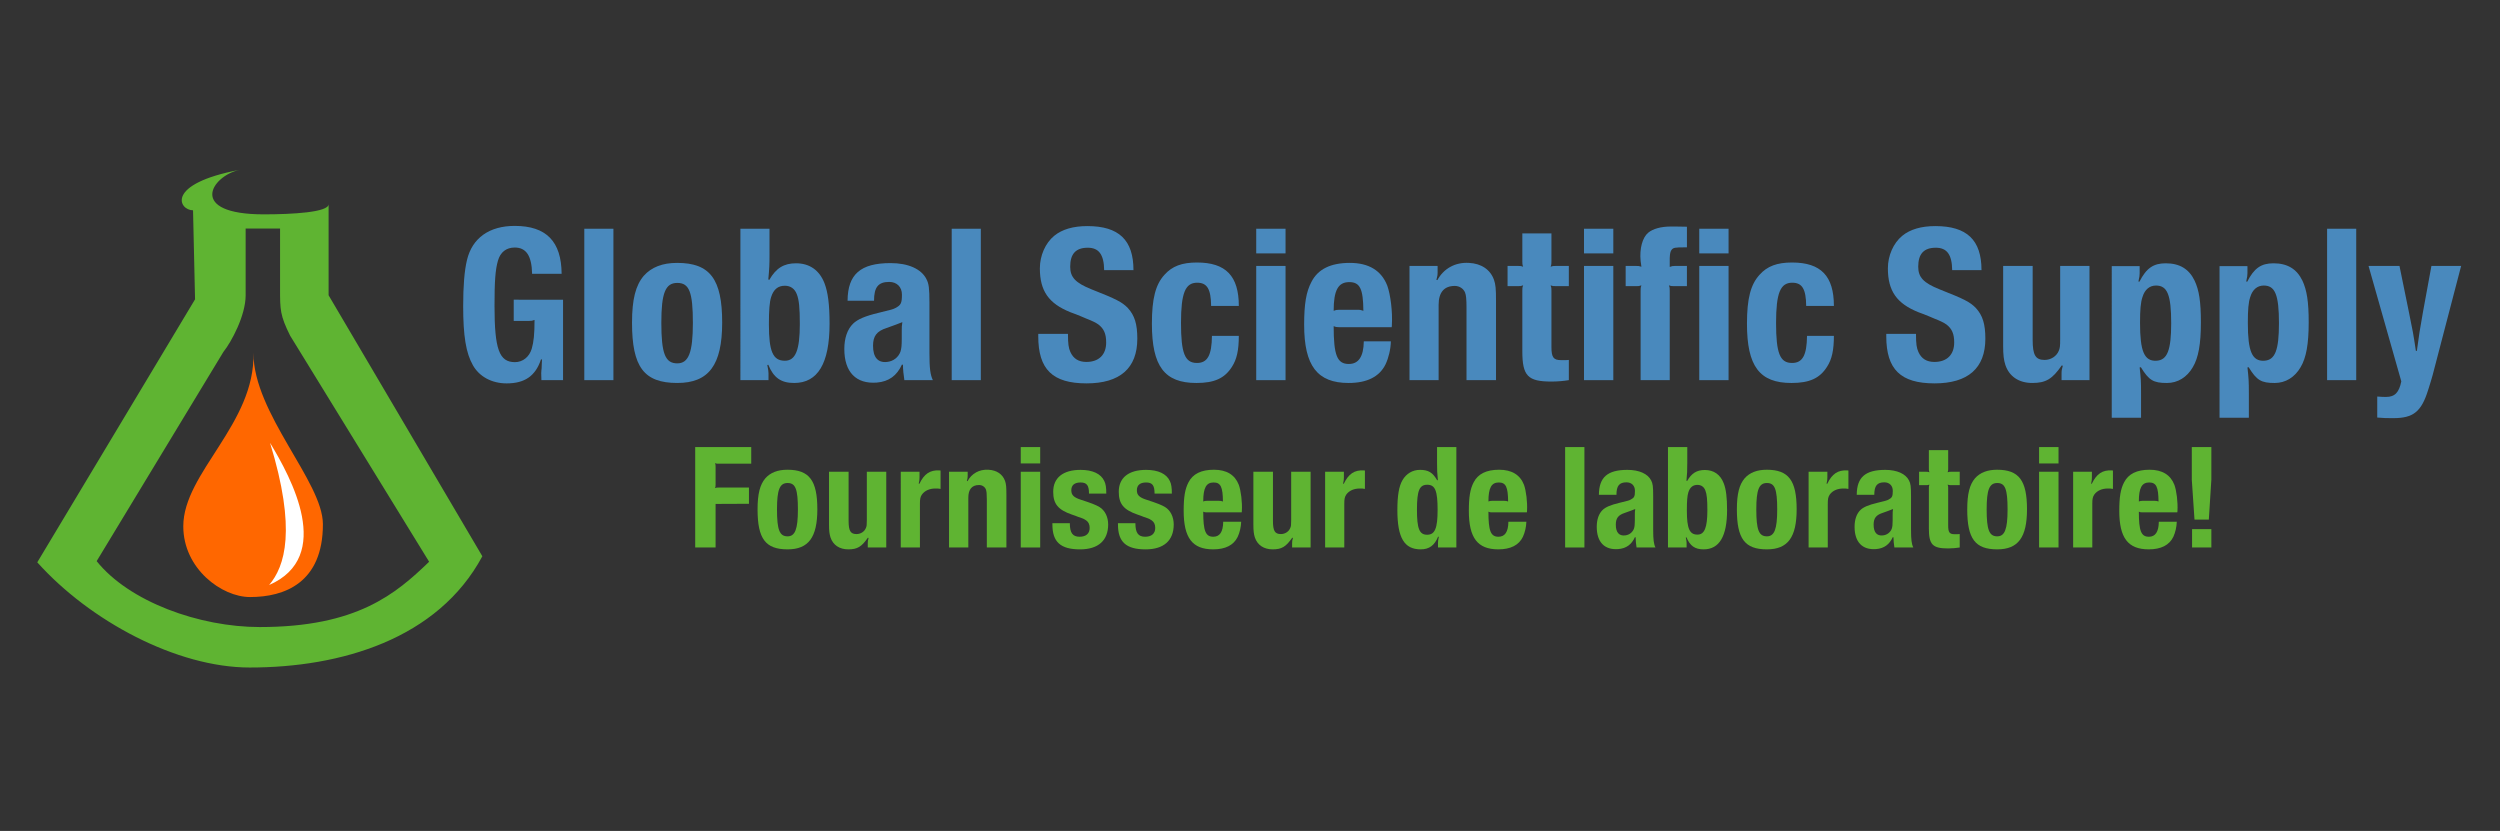 <?xml version="1.0" encoding="utf-8"?>
<!-- Generator: Adobe Illustrator 16.0.0, SVG Export Plug-In . SVG Version: 6.00 Build 0)  -->
<!DOCTYPE svg PUBLIC "-//W3C//DTD SVG 1.1//EN" "http://www.w3.org/Graphics/SVG/1.1/DTD/svg11.dtd">
<svg version="1.1" id="Layer_1" xmlns="http://www.w3.org/2000/svg" xmlns:xlink="http://www.w3.org/1999/xlink" x="0px" y="0px"
	 width="350px" height="116.333px" viewBox="0 0 350 116.333" enable-background="new 0 0 350 116.333" xml:space="preserve">
<rect x="0" y="0" width="350" height="116.333" fill="#333333" stroke="none"/>
<g>
	<path fill="#4989BD" d="M78.827,41.958v11.263h-3.029l-0.027-0.991c0-0.028,0-0.199,0.027-0.425
		c0.028-0.083,0.028-0.141,0.057-0.989c0.028-0.312,0.028-0.254,0.028-0.48l-0.141-0.03c-0.764,2.322-2.264,3.369-4.811,3.369
		c-2.066,0-3.821-0.934-4.727-2.548c-0.961-1.697-1.359-4.046-1.359-8.292c0-2.803,0.171-4.952,0.538-6.453
		c0.735-3.057,3.113-4.755,6.679-4.755c4.415,0,6.538,2.18,6.566,6.708h-4.132c-0.056-2.52-0.821-3.68-2.434-3.68
		c-1.188,0-2.009,0.651-2.349,1.839c-0.368,1.273-0.48,2.888-0.48,6.312c0,6.085,0.651,7.896,2.858,7.896
		c1.104,0,2.009-0.737,2.35-1.868c0.283-0.962,0.396-2.065,0.396-4.047c-0.311,0.114-0.396,0.143-0.764,0.143h-2.151v-2.971H78.827z
		"/>
	<path fill="#4989BD" d="M85.878,32.023v21.198h-4.076V32.023H85.878z"/>
	<path fill="#4989BD" d="M101.105,45.154c0,5.943-1.868,8.462-6.283,8.462c-4.67,0-6.339-2.235-6.339-8.433
		c0-3.283,0.509-5.236,1.641-6.566c1.076-1.218,2.632-1.812,4.669-1.812C99.407,36.805,101.105,39.07,101.105,45.154z
		 M92.587,45.183c0,4.33,0.538,5.688,2.236,5.688c1.584,0,2.18-1.527,2.18-5.66c0-4.33-0.51-5.603-2.18-5.603
		S92.587,41.021,92.587,45.183z"/>
	<path fill="#4989BD" d="M107.732,35.502c0,1.643-0.028,2.067-0.17,3.623l0.142,0.058c0.934-1.643,2.037-2.322,3.736-2.322
		c1.896,0,3.283,0.962,3.991,2.802c0.48,1.245,0.707,2.973,0.707,5.661c0,5.546-1.641,8.292-4.953,8.292
		c-1.839,0-2.886-0.735-3.623-2.547l-0.142,0.029c0.142,0.707,0.17,0.933,0.17,1.16v0.963h-3.934V32.023h4.075V35.502z
		 M107.958,41.588c-0.227,0.708-0.312,1.869-0.312,3.821c0,3.82,0.566,5.094,2.237,5.094c1.5,0,2.093-1.499,2.093-5.15
		c0-2.236-0.113-3.396-0.424-4.161c-0.283-0.765-0.877-1.189-1.669-1.189C108.92,40.003,108.298,40.513,107.958,41.588z"/>
	<path fill="#4989BD" d="M118.66,42.099c0.028-3.708,1.812-5.265,6.028-5.265c2.462,0,4.302,0.821,5.009,2.236
		c0.34,0.651,0.425,1.245,0.425,3.34v7.019c0,2.094,0.113,3.055,0.48,3.792h-3.99c-0.113-0.708-0.198-1.527-0.198-2.152
		l-0.142-0.027c-0.708,1.557-1.84,2.377-3.51,2.518c-2.915,0.227-4.557-1.472-4.557-4.698c0-1.527,0.424-2.773,1.245-3.565
		c0.623-0.594,1.642-1.046,3.538-1.499c1.839-0.453,2.009-0.481,2.377-0.68c0.764-0.397,0.906-0.679,0.906-1.869
		c0-1.074-0.708-1.781-1.783-1.781c-1.529,0-2.124,0.735-2.124,2.631H118.66z M126.245,46.371c0-0.594,0-0.735,0.084-1.273
		c-0.99,0.397-0.877,0.34-2.207,0.821c-1.388,0.452-1.896,1.131-1.896,2.49c0,1.614,0.679,2.406,1.952,2.263
		c0.878-0.083,1.613-0.649,1.897-1.47c0.113-0.369,0.17-0.793,0.17-1.699V46.371z"/>
	<path fill="#4989BD" d="M137.315,32.023v21.198h-4.076V32.023H137.315z"/>
	<path fill="#4989BD" d="M149.515,46.74c0,1.414,0.085,1.98,0.34,2.546c0.425,0.934,1.16,1.386,2.237,1.386
		c1.754,0,2.771-1.017,2.771-2.717c0-1.215-0.31-1.922-1.074-2.518c-0.339-0.254-0.934-0.537-1.67-0.82l-0.735-0.312l-0.765-0.31
		l-0.765-0.284c-3.029-1.217-4.273-2.971-4.273-6.141c0-1.783,0.765-3.537,2.009-4.558c1.104-0.905,2.661-1.359,4.642-1.359
		c4.416,0,6.453,1.954,6.453,6.17h-4.104c-0.029-2.178-0.736-3.142-2.293-3.142c-1.669,0-2.461,0.85-2.461,2.662
		c0,1.472,0.735,2.264,3,3.169c3.453,1.359,4.273,1.783,5.066,2.604c0.962,1.046,1.33,2.264,1.33,4.302
		c0,4.131-2.434,6.254-7.104,6.254c-4.755,0-6.764-1.953-6.764-6.594v-0.34H149.515z"/>
	<path fill="#4989BD" d="M173.434,47.022c0,2.01-0.283,3.283-0.96,4.33c-1.02,1.614-2.463,2.265-4.981,2.265
		c-4.473,0-6.227-2.348-6.227-8.292c0-3.509,0.51-5.49,1.754-6.848c1.077-1.217,2.463-1.726,4.557-1.726
		c4.047,0,5.858,1.895,5.858,6.083h-3.876c-0.029-2.377-0.566-3.255-1.953-3.255c-1.669,0-2.265,1.443-2.265,5.632
		c0,4.246,0.537,5.604,2.236,5.604c1.471,0,2.067-1.076,2.096-3.793H173.434z"/>
	<path fill="#4989BD" d="M179.976,32.023v3.452h-4.104v-3.452H179.976z M179.976,37.231v15.99h-4.104v-15.99H179.976z"/>
	<path fill="#4989BD" d="M187.45,45.806c-0.368,0-0.453-0.029-0.738-0.143c0,4.076,0.481,5.293,2.123,5.293
		c1.358,0,2.067-1.019,2.097-3.17h3.789c-0.025,1.105-0.311,2.292-0.734,3.198c-0.851,1.755-2.602,2.632-5.179,2.632
		c-4.386,0-6.228-2.406-6.228-8.151c0-2.914,0.282-4.612,1.021-5.998c0.905-1.784,2.687-2.662,5.375-2.662
		c2.66,0,4.415,1.077,5.235,3.17c0.453,1.217,0.765,3.678,0.651,5.519c0,0.086,0,0.169-0.027,0.312H187.45z M190.052,43.371
		c0.397,0,0.481,0.028,0.821,0.142c-0.027-3.085-0.48-4.018-1.979-4.018c-1.56,0-2.182,1.16-2.182,4.018
		c0.312-0.113,0.396-0.142,0.738-0.142H190.052z"/>
	<path fill="#4989BD" d="M201.264,38.136c0,0.34-0.029,0.566-0.17,1.047l0.141,0.028c0.88-1.613,2.49-2.519,4.417-2.406
		c1.725,0.086,2.999,0.934,3.507,2.378c0.228,0.651,0.283,1.245,0.283,2.971v11.067h-4.131V43.089c0-1.189-0.057-1.755-0.198-2.123
		c-0.226-0.566-0.794-0.936-1.442-0.936c-1.501,0-2.265,0.906-2.265,2.662v10.528h-4.076v-15.99h3.935V38.136z"/>
	<path fill="#4989BD" d="M212.503,37.231c0.311,0,0.427,0,0.737,0.113c-0.113-0.312-0.113-0.425-0.113-0.765v-3.904h4.074v3.904
		c0,0.339,0,0.453-0.111,0.765c0.309-0.113,0.424-0.113,0.762-0.113h1.785v2.829h-1.785c-0.338,0-0.453,0-0.762-0.113
		c0.111,0.31,0.111,0.425,0.111,0.735v7.896c0,1.444,0.283,1.839,1.329,1.839h0.567c0.171,0,0.283,0,0.539-0.028v2.831
		c-0.68,0.113-1.56,0.198-2.436,0.198c-3.311,0-4.074-0.792-4.074-4.246v-8.49c0-0.31,0-0.425,0.113-0.735
		c-0.311,0.113-0.396,0.113-0.737,0.113h-1.443v-2.829H212.503z"/>
	<path fill="#4989BD" d="M225.864,32.023v3.452h-4.104v-3.452H225.864z M225.864,37.231v15.99h-4.104v-15.99H225.864z"/>
	<path fill="#4989BD" d="M229.035,37.231c0.34,0,0.426,0,0.763,0.113c-0.055-0.368-0.085-0.624-0.11-0.792
		c-0.171-1.756,0.253-3.283,1.046-3.962c0.681-0.566,1.812-0.877,3.199-0.877h0.595c0.479,0,0.736,0,1.641,0.028v2.887h-0.228
		c-1.472,0-1.698,0.028-1.951,0.395c-0.141,0.227-0.2,0.48-0.227,1.104v1.245c0.312-0.113,0.397-0.141,0.735-0.141h1.67v2.829
		h-1.756c-0.337,0-0.453,0-0.765-0.113c0.115,0.31,0.115,0.425,0.115,0.735v12.538h-4.075V40.683c0-0.31,0-0.425,0.11-0.735
		c-0.31,0.113-0.423,0.113-0.734,0.113h-1.47v-2.829H229.035z"/>
	<path fill="#4989BD" d="M241.999,32.023v3.452h-4.102v-3.452H241.999z M241.999,37.231v15.99h-4.102v-15.99H241.999z"/>
	<path fill="#4989BD" d="M256.745,47.022c0,2.01-0.283,3.283-0.961,4.33c-1.021,1.614-2.465,2.265-4.981,2.265
		c-4.473,0-6.228-2.348-6.228-8.292c0-3.509,0.511-5.49,1.755-6.848c1.077-1.217,2.461-1.726,4.557-1.726
		c4.047,0,5.858,1.895,5.858,6.083h-3.879c-0.025-2.377-0.564-3.255-1.952-3.255c-1.67,0-2.265,1.443-2.265,5.632
		c0,4.246,0.54,5.604,2.237,5.604c1.471,0,2.065-1.076,2.096-3.793H256.745z"/>
	<path fill="#4989BD" d="M268.239,46.74c0,1.414,0.086,1.98,0.342,2.546c0.423,0.934,1.158,1.386,2.234,1.386
		c1.755,0,2.773-1.017,2.773-2.717c0-1.215-0.31-1.922-1.074-2.518c-0.34-0.254-0.935-0.537-1.67-0.82l-0.734-0.312l-0.765-0.31
		l-0.765-0.284c-3.029-1.217-4.276-2.971-4.276-6.141c0-1.783,0.766-3.537,2.013-4.558c1.103-0.905,2.659-1.359,4.639-1.359
		c4.418,0,6.454,1.954,6.454,6.17h-4.105c-0.025-2.178-0.734-3.142-2.29-3.142c-1.669,0-2.464,0.85-2.464,2.662
		c0,1.472,0.735,2.264,2.999,3.169c3.456,1.359,4.276,1.783,5.066,2.604c0.966,1.046,1.333,2.264,1.333,4.302
		c0,4.131-2.435,6.254-7.104,6.254c-4.753,0-6.767-1.953-6.767-6.594v-0.34H268.239z"/>
	<path fill="#4989BD" d="M284.573,37.231v10.357c0,2.123,0.398,2.802,1.671,2.802c0.877,0,1.67-0.509,1.983-1.273
		c0.166-0.397,0.196-0.623,0.196-1.642V37.231h4.104v15.99h-3.909v-0.934c0-0.368,0.03-0.594,0.172-1.077l-0.142-0.056
		c-1.328,1.924-2.235,2.461-4.131,2.461c-1.866,0-3.226-0.906-3.764-2.519c-0.226-0.708-0.312-1.387-0.312-2.689V37.231H284.573z"/>
	<path fill="#4989BD" d="M299.551,38.25c0,0.282-0.029,0.538-0.172,1.16l0.143,0.028c0.964-1.897,1.953-2.576,3.681-2.576
		c1.952,0,3.256,0.793,4.046,2.435c0.623,1.331,0.877,2.916,0.877,5.831c0,3.027-0.338,4.952-1.134,6.282
		c-0.818,1.416-2.119,2.208-3.62,2.208c-1.896,0-2.519-0.368-3.65-2.208l-0.17,0.028c0.17,1.529,0.195,1.925,0.195,3.595v3.454
		h-4.102V37.259h3.906V38.25z M299.947,41.588c-0.256,0.737-0.342,1.755-0.342,3.623c0,3.991,0.594,5.377,2.295,5.292
		c1.529-0.085,2.066-1.471,2.066-5.265c0-3.961-0.537-5.263-2.125-5.263C300.938,39.976,300.258,40.541,299.947,41.588z"/>
	<path fill="#4989BD" d="M314.642,38.25c0,0.282-0.029,0.538-0.171,1.16l0.142,0.028c0.961-1.897,1.952-2.576,3.677-2.576
		c1.953,0,3.257,0.793,4.051,2.435c0.618,1.331,0.876,2.916,0.876,5.831c0,3.027-0.341,4.952-1.133,6.282
		c-0.82,1.416-2.123,2.208-3.621,2.208c-1.897,0-2.521-0.368-3.652-2.208l-0.168,0.028c0.168,1.529,0.196,1.925,0.196,3.595v3.454
		h-4.104V37.259h3.908V38.25z M315.034,41.588c-0.252,0.737-0.337,1.755-0.337,3.623c0,3.991,0.594,5.377,2.291,5.292
		c1.528-0.085,2.066-1.471,2.066-5.265c0-3.961-0.538-5.263-2.123-5.263C316.026,39.976,315.346,40.541,315.034,41.588z"/>
	<path fill="#4989BD" d="M329.87,32.023v21.198h-4.076V32.023H329.87z"/>
	<path fill="#4989BD" d="M335.928,37.231l1.328,6.508c0.513,2.49,0.624,3.057,0.966,5.378h0.141
		c0.312-2.321,0.396-2.858,0.849-5.406l1.188-6.48h4.16l-3.989,15.282c-0.115,0.423-0.397,1.386-0.653,2.151
		c-0.932,2.971-2.062,3.876-4.839,3.876c-1.103,0-1.218,0-2.265-0.084v-2.943c0.709,0.057,0.819,0.057,1.247,0.057
		c1.217,0,1.811-0.623,2.123-2.18l-4.588-16.159H335.928z"/>
</g>
<g>
	<path fill="#5FB432" d="M105.173,62.591v2.327h-4.578c-0.207,0-0.283,0-0.488-0.074c0.074,0.205,0.074,0.28,0.074,0.506v2.496
		c0,0.206,0,0.281-0.074,0.487c0.205-0.075,0.281-0.075,0.488-0.075h4.259v2.271l-4.673,0.02v6.1h-2.853V62.591H105.173z"/>
	<path fill="#5FB432" d="M114.428,71.299c0,3.94-1.239,5.611-4.166,5.611c-3.096,0-4.203-1.484-4.203-5.594
		c0-2.177,0.338-3.471,1.088-4.353c0.713-0.808,1.745-1.2,3.097-1.2C113.302,65.764,114.428,67.264,114.428,71.299z M108.779,71.317
		c0,2.872,0.357,3.771,1.483,3.771c1.052,0,1.445-1.015,1.445-3.754c0-2.869-0.338-3.713-1.445-3.713S108.779,68.559,108.779,71.317
		z"/>
	<path fill="#5FB432" d="M118.804,66.045v6.867c0,1.406,0.263,1.857,1.107,1.857c0.582,0,1.107-0.337,1.313-0.845
		c0.113-0.262,0.132-0.411,0.132-1.087v-6.793h2.721v10.603h-2.59v-0.62c0-0.243,0.019-0.394,0.113-0.712l-0.095-0.04
		c-0.882,1.277-1.482,1.635-2.74,1.635c-1.238,0-2.139-0.601-2.495-1.671c-0.15-0.47-0.207-0.921-0.207-1.783v-7.411H118.804z"/>
	<path fill="#5FB432" d="M128.733,66.045v0.768c0,0.318-0.019,0.508-0.112,0.9l0.094,0.02c0.675-1.406,1.501-1.951,2.815-1.877
		c0.056,0,0.094,0,0.149,0.02v2.571c-0.299-0.057-0.412-0.057-0.712-0.057c-0.826,0-1.501,0.3-1.896,0.845
		c-0.225,0.338-0.281,0.601-0.281,1.313v6.1h-2.684V66.045H128.733z"/>
	<path fill="#5FB432" d="M135.473,66.646c0,0.223-0.019,0.374-0.113,0.692l0.094,0.02c0.582-1.07,1.65-1.67,2.927-1.594
		c1.145,0.055,1.988,0.617,2.327,1.574c0.149,0.434,0.188,0.826,0.188,1.972v7.338h-2.74v-6.72c0-0.788-0.039-1.162-0.131-1.406
		c-0.151-0.376-0.527-0.619-0.958-0.619c-0.994,0-1.501,0.602-1.501,1.764v6.981h-2.701V66.045h2.609V66.646z"/>
	<path fill="#5FB432" d="M145.627,62.591v2.29h-2.722v-2.29H145.627z M145.627,66.045v10.603h-2.722V66.045H145.627z"/>
	<path fill="#5FB432" d="M149.776,73.25c0,1.352,0.395,1.894,1.37,1.894c0.9,0,1.407-0.448,1.407-1.236
		c0-0.489-0.168-0.826-0.488-1.052c-0.208-0.149-0.431-0.263-0.674-0.338l-0.433-0.149l-0.431-0.169l-0.432-0.149
		c-1.971-0.676-2.646-1.502-2.646-3.209c0-1.952,1.37-3.06,3.828-3.06c1.689,0,2.852,0.545,3.321,1.557
		c0.207,0.413,0.281,0.92,0.281,1.766h-2.42c0-1.145-0.3-1.559-1.182-1.559c-0.845,0-1.295,0.375-1.295,1.09
		c0,0.675,0.339,1.014,1.409,1.35c1.388,0.45,2.025,0.693,2.532,0.996c0.77,0.469,1.219,1.388,1.219,2.438
		c0,2.252-1.388,3.492-3.939,3.492c-2.722,0-3.867-1.033-3.867-3.472V73.25H149.776z"/>
	<path fill="#5FB432" d="M158.955,73.25c0,1.352,0.394,1.894,1.37,1.894c0.9,0,1.407-0.448,1.407-1.236
		c0-0.489-0.168-0.826-0.488-1.052c-0.208-0.149-0.432-0.263-0.676-0.338l-0.432-0.149l-0.432-0.169l-0.431-0.149
		c-1.971-0.676-2.646-1.502-2.646-3.209c0-1.952,1.37-3.06,3.828-3.06c1.688,0,2.852,0.545,3.321,1.557
		c0.207,0.413,0.282,0.92,0.282,1.766h-2.42c0-1.145-0.301-1.559-1.183-1.559c-0.844,0-1.295,0.375-1.295,1.09
		c0,0.675,0.338,1.014,1.407,1.35c1.389,0.45,2.026,0.693,2.534,0.996c0.769,0.469,1.219,1.388,1.219,2.438
		c0,2.252-1.388,3.492-3.94,3.492c-2.722,0-3.865-1.033-3.865-3.472V73.25H158.955z"/>
	<path fill="#5FB432" d="M168.941,71.731c-0.243,0-0.3-0.018-0.488-0.095c0,2.702,0.319,3.508,1.407,3.508
		c0.901,0,1.372-0.674,1.388-2.1h2.516c-0.02,0.731-0.208,1.52-0.489,2.121c-0.562,1.162-1.727,1.745-3.433,1.745
		c-2.909,0-4.129-1.595-4.129-5.405c0-1.933,0.188-3.059,0.676-3.979c0.601-1.183,1.783-1.763,3.565-1.763
		c1.764,0,2.928,0.711,3.472,2.101c0.301,0.807,0.507,2.44,0.432,3.659c0,0.058,0,0.112-0.019,0.207H168.941z M170.667,70.116
		c0.263,0,0.32,0.019,0.545,0.094c-0.02-2.045-0.319-2.664-1.313-2.664c-1.033,0-1.446,0.77-1.446,2.664
		c0.207-0.075,0.262-0.094,0.488-0.094H170.667z"/>
	<path fill="#5FB432" d="M178.213,66.045v6.867c0,1.406,0.263,1.857,1.109,1.857c0.582,0,1.104-0.337,1.312-0.845
		c0.111-0.262,0.131-0.411,0.131-1.087v-6.793h2.72v10.603h-2.589v-0.62c0-0.243,0.02-0.394,0.113-0.712l-0.094-0.04
		c-0.882,1.277-1.483,1.635-2.74,1.635c-1.238,0-2.139-0.601-2.496-1.671c-0.149-0.47-0.206-0.921-0.206-1.783v-7.411H178.213z"/>
	<path fill="#5FB432" d="M188.144,66.045v0.768c0,0.318-0.019,0.508-0.113,0.9l0.095,0.02c0.674-1.406,1.5-1.951,2.814-1.877
		c0.058,0,0.093,0,0.148,0.02v2.571c-0.297-0.057-0.411-0.057-0.711-0.057c-0.827,0-1.501,0.3-1.896,0.845
		c-0.225,0.338-0.281,0.601-0.281,1.313v6.1h-2.683V66.045H188.144z"/>
	<path fill="#5FB432" d="M203.891,76.648h-2.571v-0.676c0-0.188,0.02-0.378,0.114-0.807l-0.095-0.039
		c-0.506,1.239-1.257,1.784-2.438,1.784c-2.31,0-3.268-1.615-3.268-5.5c0-2.063,0.226-3.34,0.714-4.184
		c0.526-0.919,1.425-1.445,2.439-1.445c1.182,0,1.781,0.355,2.422,1.465l0.093-0.04c-0.093-1.013-0.113-1.331-0.113-2.362v-2.253
		h2.702V76.648z M198.374,71.375c0,2.645,0.337,3.489,1.426,3.489s1.464-0.9,1.464-3.472c0-2.683-0.337-3.527-1.442-3.527
		C198.711,67.865,198.374,68.671,198.374,71.375z"/>
	<path fill="#5FB432" d="M208.867,71.731c-0.243,0-0.303-0.018-0.488-0.095c0,2.702,0.32,3.508,1.406,3.508
		c0.902,0,1.373-0.674,1.388-2.1h2.519c-0.021,0.731-0.207,1.52-0.49,2.121c-0.563,1.162-1.726,1.745-3.436,1.745
		c-2.907,0-4.128-1.595-4.128-5.405c0-1.933,0.189-3.059,0.676-3.979c0.602-1.183,1.784-1.763,3.566-1.763
		c1.764,0,2.929,0.711,3.474,2.101c0.299,0.807,0.504,2.44,0.429,3.659c0,0.058,0,0.112-0.017,0.207H208.867z M210.593,70.116
		c0.264,0,0.319,0.019,0.544,0.094c-0.019-2.045-0.317-2.664-1.312-2.664c-1.033,0-1.445,0.77-1.445,2.664
		c0.207-0.075,0.262-0.094,0.488-0.094H210.593z"/>
	<path fill="#5FB432" d="M221.818,62.591v14.057h-2.7V62.591H221.818z"/>
	<path fill="#5FB432" d="M223.846,69.27c0.021-2.457,1.202-3.488,3.996-3.488c1.635,0,2.854,0.545,3.322,1.482
		c0.226,0.432,0.281,0.825,0.281,2.214v4.653c0,1.389,0.076,2.027,0.319,2.517h-2.646c-0.075-0.469-0.13-1.014-0.13-1.428
		l-0.096-0.019c-0.467,1.034-1.218,1.579-2.327,1.67c-1.933,0.151-3.02-0.975-3.02-3.114c0-1.015,0.28-1.84,0.825-2.365
		c0.413-0.393,1.088-0.692,2.345-0.993c1.221-0.301,1.333-0.321,1.576-0.452c0.508-0.262,0.601-0.449,0.601-1.237
		c0-0.713-0.467-1.183-1.182-1.183c-1.014,0-1.407,0.487-1.407,1.743H223.846z M228.878,72.106c0-0.393,0-0.488,0.055-0.845
		c-0.656,0.263-0.581,0.225-1.463,0.544c-0.919,0.301-1.257,0.75-1.257,1.651c0,1.068,0.449,1.596,1.293,1.501
		c0.582-0.056,1.069-0.433,1.256-0.974c0.075-0.247,0.116-0.527,0.116-1.128V72.106z"/>
	<path fill="#5FB432" d="M236.217,64.9c0,1.089-0.02,1.368-0.115,2.402l0.096,0.036c0.621-1.088,1.353-1.539,2.478-1.539
		c1.257,0,2.176,0.641,2.644,1.859c0.323,0.825,0.47,1.971,0.47,3.752c0,3.678-1.085,5.5-3.283,5.5c-1.218,0-1.913-0.489-2.403-1.69
		l-0.092,0.02c0.092,0.471,0.112,0.618,0.112,0.77v0.639h-2.609V62.591h2.704V64.9z M236.368,68.933
		c-0.151,0.469-0.207,1.24-0.207,2.535c0,2.533,0.374,3.378,1.48,3.378c0.996,0,1.391-0.994,1.391-3.416
		c0-1.483-0.075-2.251-0.28-2.759c-0.188-0.507-0.582-0.788-1.11-0.788C237.005,67.883,236.592,68.221,236.368,68.933z"/>
	<path fill="#5FB432" d="M251.531,71.299c0,3.94-1.237,5.611-4.164,5.611c-3.098,0-4.204-1.484-4.204-5.594
		c0-2.177,0.338-3.471,1.087-4.353c0.715-0.808,1.746-1.2,3.097-1.2C250.406,65.764,251.531,67.264,251.531,71.299z M245.883,71.317
		c0,2.872,0.357,3.771,1.484,3.771c1.05,0,1.442-1.015,1.442-3.754c0-2.869-0.337-3.713-1.442-3.713
		C246.259,67.622,245.883,68.559,245.883,71.317z"/>
	<path fill="#5FB432" d="M255.832,66.045v0.768c0,0.318-0.019,0.508-0.114,0.9l0.096,0.02c0.676-1.406,1.5-1.951,2.815-1.877
		c0.055,0,0.092,0,0.15,0.02v2.571c-0.302-0.057-0.413-0.057-0.716-0.057c-0.822,0-1.499,0.3-1.893,0.845
		c-0.227,0.338-0.281,0.601-0.281,1.313v6.1h-2.686V66.045H255.832z"/>
	<path fill="#5FB432" d="M259.944,69.27c0.016-2.457,1.202-3.488,3.997-3.488c1.63,0,2.851,0.545,3.32,1.482
		c0.227,0.432,0.282,0.825,0.282,2.214v4.653c0,1.389,0.076,2.027,0.317,2.517h-2.645c-0.074-0.469-0.131-1.014-0.131-1.428
		l-0.095-0.019c-0.47,1.034-1.221,1.579-2.327,1.67c-1.933,0.151-3.021-0.975-3.021-3.114c0-1.015,0.281-1.84,0.828-2.365
		c0.413-0.393,1.085-0.692,2.346-0.993c1.217-0.301,1.33-0.321,1.574-0.452c0.505-0.262,0.601-0.449,0.601-1.237
		c0-0.713-0.47-1.183-1.182-1.183c-1.015,0-1.407,0.487-1.407,1.743H259.944z M264.971,72.106c0-0.393,0-0.488,0.056-0.845
		c-0.654,0.263-0.58,0.225-1.462,0.544c-0.921,0.301-1.257,0.75-1.257,1.651c0,1.068,0.45,1.596,1.295,1.501
		c0.581-0.056,1.069-0.433,1.257-0.974c0.076-0.247,0.111-0.527,0.111-1.128V72.106z"/>
	<path fill="#5FB432" d="M269.631,66.045c0.203,0,0.279,0,0.485,0.074c-0.075-0.207-0.075-0.281-0.075-0.508v-2.588h2.704v2.588
		c0,0.227,0,0.301-0.076,0.508c0.207-0.074,0.282-0.074,0.505-0.074h1.187v1.875h-1.187c-0.223,0-0.298,0-0.505-0.074
		c0.076,0.206,0.076,0.281,0.076,0.487v5.235c0,0.956,0.188,1.22,0.882,1.22h0.376c0.11,0,0.186,0,0.357-0.019v1.878
		c-0.453,0.073-1.034,0.133-1.615,0.133c-2.194,0-2.704-0.526-2.704-2.817v-5.63c0-0.206,0-0.281,0.075-0.487
		c-0.206,0.074-0.263,0.074-0.485,0.074h-0.959v-1.875H269.631z"/>
	<path fill="#5FB432" d="M283.78,71.299c0,3.94-1.237,5.611-4.164,5.611c-3.098,0-4.202-1.484-4.202-5.594
		c0-2.177,0.336-3.471,1.084-4.353c0.717-0.808,1.746-1.2,3.099-1.2C282.655,65.764,283.78,67.264,283.78,71.299z M278.132,71.317
		c0,2.872,0.358,3.771,1.484,3.771c1.05,0,1.444-1.015,1.444-3.754c0-2.869-0.339-3.713-1.444-3.713
		C278.507,67.622,278.132,68.559,278.132,71.317z"/>
	<path fill="#5FB432" d="M288.193,62.591v2.29h-2.72v-2.29H288.193z M288.193,66.045v10.603h-2.72V66.045H288.193z"/>
	<path fill="#5FB432" d="M292.865,66.045v0.768c0,0.318-0.019,0.508-0.11,0.9l0.092,0.02c0.676-1.406,1.503-1.951,2.815-1.877
		c0.056,0,0.096,0,0.15,0.02v2.571c-0.299-0.057-0.414-0.057-0.712-0.057c-0.826,0-1.502,0.3-1.896,0.845
		c-0.224,0.338-0.282,0.601-0.282,1.313v6.1h-2.681V66.045H292.865z"/>
	<path fill="#5FB432" d="M299.924,71.731c-0.242,0-0.297-0.018-0.485-0.095c0,2.702,0.317,3.508,1.408,3.508
		c0.899,0,1.367-0.674,1.389-2.1h2.513c-0.021,0.731-0.207,1.52-0.486,2.121c-0.564,1.162-1.729,1.745-3.436,1.745
		c-2.907,0-4.128-1.595-4.128-5.405c0-1.933,0.188-3.059,0.676-3.979c0.602-1.183,1.781-1.763,3.564-1.763
		c1.765,0,2.926,0.711,3.471,2.101c0.303,0.807,0.509,2.44,0.435,3.659c0,0.058,0,0.112-0.021,0.207H299.924z M301.654,70.116
		c0.261,0,0.317,0.019,0.54,0.094c-0.017-2.045-0.318-2.664-1.311-2.664c-1.032,0-1.445,0.77-1.445,2.664
		c0.207-0.075,0.263-0.094,0.485-0.094H301.654z"/>
	<path fill="#5FB432" d="M309.59,62.591v4.56l-0.354,5.592h-2.006l-0.379-5.592v-4.56H309.59z M309.59,74.074v2.574h-2.7v-2.574
		H309.59z"/>
</g>
<path fill="#5FB432" d="M33.542,23.777c-3.966,0.851-7.36,6.233,3.399,6.233c3.963,0,9.062-0.285,9.062-1.417v12.745l21.525,36.538
	c-6.231,11.613-19.824,15.577-32.57,15.577c-10.199,0-22.375-6.511-29.739-14.728l22.089-36.82l-0.282-12.462
	C25.043,29.442,23.061,25.761,33.542,23.777z M34.39,41.337c0,2.832-1.981,6.515-3.115,7.931l-17.743,29.29
	c4.531,5.667,14.346,9.229,22.841,9.229c13.597,0,19.015-4.626,23.705-9.14L40.623,47c-1.418-2.832-1.415-3.68-1.415-6.512v-8.497
	H34.39V41.337z"/>
<path fill="#FF6700" d="M35.479,49.396c0,8.493,9.728,18.048,9.728,23.997c0,8.211-5.384,10.194-10.199,10.194
	c-3.967,0-9.347-3.963-9.347-9.911C25.661,66.193,35.762,59.309,35.479,49.396z"/>
<path fill="#FFFFFF" d="M37.805,61.993c2.956,4.88,8.993,15.925-0.129,19.91C39.89,79.295,41.541,74.173,37.805,61.993z"/>
</svg>
